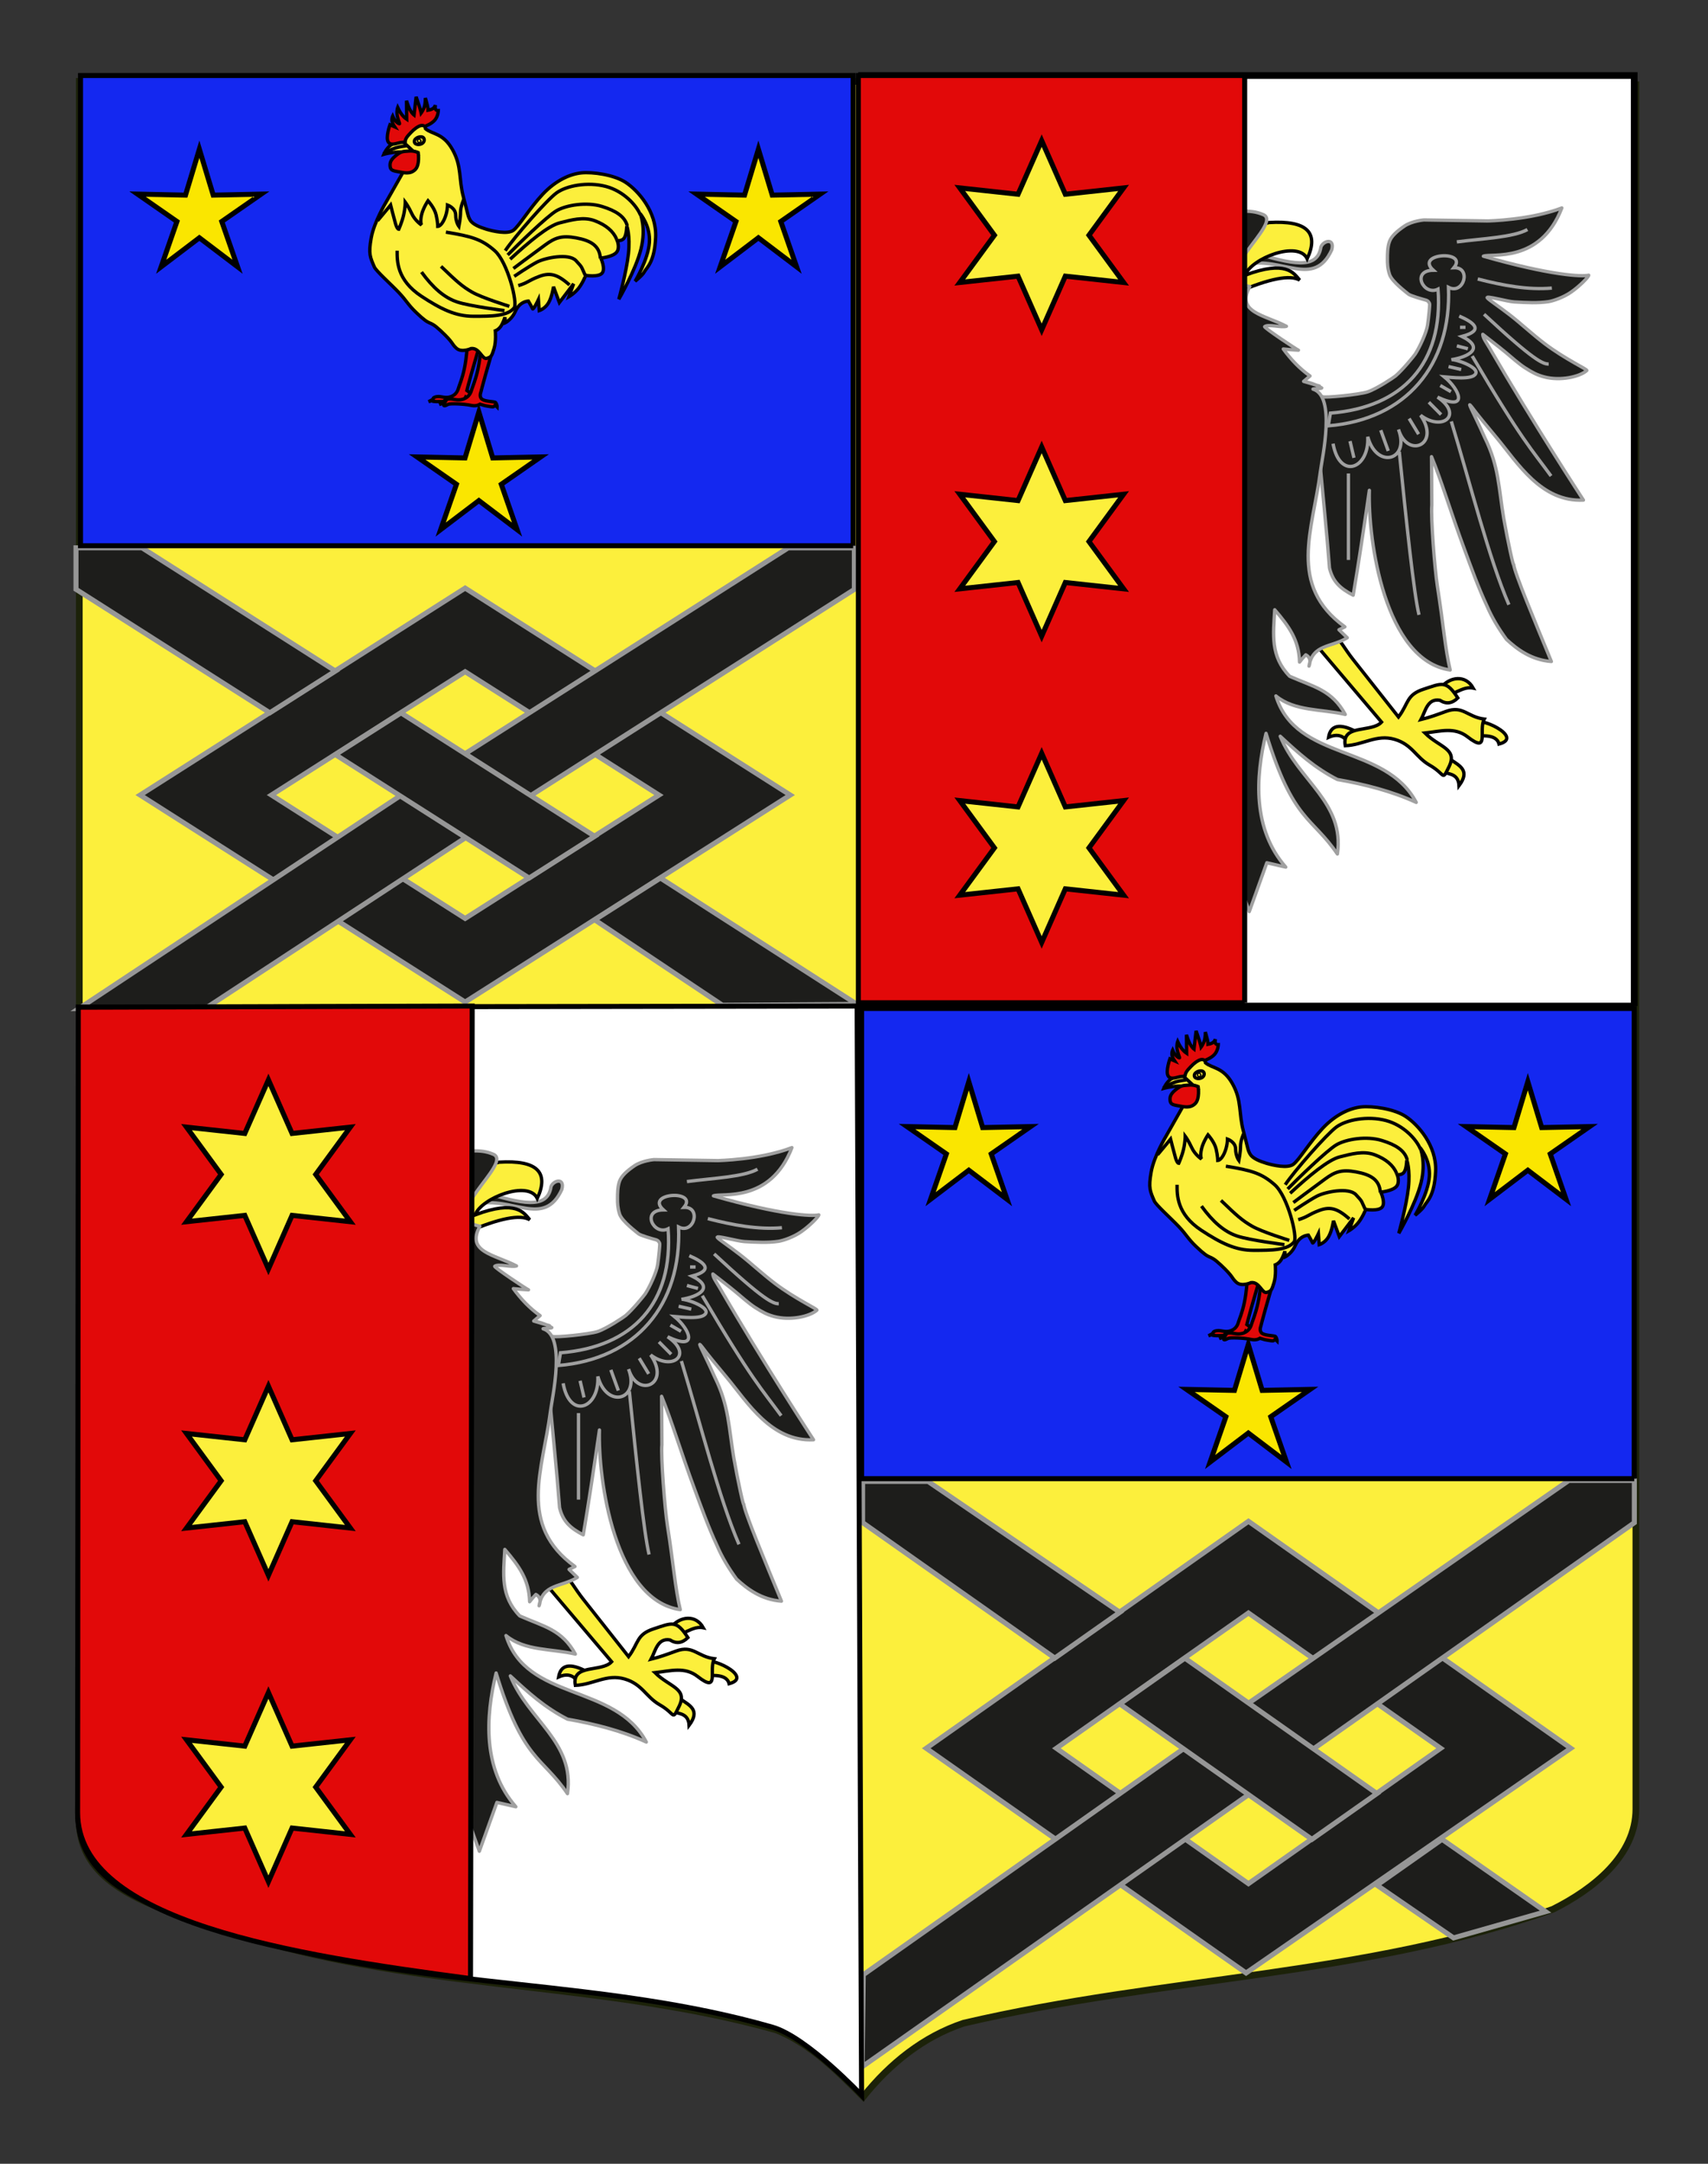 <?xml version="1.0" encoding="utf-8"?>
<!-- Generator: Adobe Illustrator 15.1.0, SVG Export Plug-In . SVG Version: 6.00 Build 0)  -->
<!DOCTYPE svg PUBLIC "-//W3C//DTD SVG 1.1//EN" "http://www.w3.org/Graphics/SVG/1.1/DTD/svg11.dtd">
<svg version="1.1" id="Autre_blason_Dardel3_xA0_Image_1_"
	 xmlns="http://www.w3.org/2000/svg" xmlns:xlink="http://www.w3.org/1999/xlink" x="0px" y="0px" width="255.119px"
	 height="323.149px" viewBox="0 0 255.119 323.149" enable-background="new 0 0 255.119 323.149" xml:space="preserve">
<rect x="0" y="0" width="255.119" height="323.149" fill="#333333" stroke="none"/>
<path fill="#FCEF3C" stroke="#1C2209" d="M244.348,12.154c-78,0-154.506,0-232.506,0c0,135.583,0,149.083,0,259.747
	c0,12.043,17.098,14.25,28.1,18.25c25,7,51,6,76,13c5,2,9,6,12.999,10c4.001-5,9.001-9,15.001-11c30-7,60-7,88-17
	c6-3,12.406-8,12.406-15C244.348,246.61,244.348,148.529,244.348,12.154"/>
<g>
	<path id="rect2472_1_" fill="#1D1D1B" stroke="#969696" stroke-width="0.75" d="M186.477,227.198l-48.13,33.9l47.775,33.559
		l48.501-33.559L186.477,227.198z M186.477,240.894l28.703,20.205l-28.703,20.217l-28.687-20.217L186.477,240.894z"/>
	<path id="path2495_1_" fill="#1D1D1B" stroke="#969696" stroke-width="0.75" d="M234.322,221.103l-53.076,36.906l-52.301,36.906
		l-0.167,13.75l62.198-43.801l53.141-37.454v-6.308H234.322z"/>
	<path id="path2481_1_" fill="#1D1D1B" stroke="#969696" stroke-width="0.75" d="M128.849,221.248v6.15l28.704,20.228l9.714-6.84
		l-28.639-19.538H128.849z M176.981,247.638l-9.714,6.844l28.687,20.215l9.714-6.84L176.981,247.638z M215.398,274.696l-9.73,6.854
		l11.445,7.865l13.75-3.916L215.398,274.696z"/>
</g>
<g>
	<path id="rect2472" fill="#1D1D1B" stroke="#969696" stroke-width="0.75" d="M69.476,87.83l-48.545,30.906l48.545,30.916
		l48.562-30.916L69.476,87.83z M69.476,100.315l28.951,18.42l-28.951,18.431l-28.934-18.431L69.476,100.315z"/>
	<path id="path2495" fill="#1D1D1B" stroke="#969696" stroke-width="0.75" d="M117.733,81.817l-53.534,34.102l-52.421,34.708
		l19.25-0.25l42.985-28.209l53.6-34.144v-6.206H117.733z"/>
	<path id="path2481" fill="#1D1D1B" stroke="#969696" stroke-width="0.75" d="M11.352,81.817v6.195l28.951,18.441l9.797-6.237
		L21.215,81.817H11.352z M59.898,106.465l-9.798,6.237l28.934,18.431l9.797-6.237L59.898,106.465z M98.646,131.133l-9.814,6.247
		l19.071,12.747l20.125-0.125L98.646,131.133z"/>
</g>
<polyline fill="#FFFFFF" stroke="#000000" points="244.098,150.251 128.694,150.251 128.694,11.279 244.098,11.279 244.098,150.251 
	"/>
<path fill="#FFFFFF" stroke="#000000" stroke-width="0.75" d="M11.694,150.422c0,135.581,0.485-0.17-0.102,120.27
	c-0.064,13.223,16.934,15.391,27.936,19.391c25,7,50.833,5.5,75.833,12.666c5.177,1.484,13.33,10.166,13.33,10.166l-0.663-162.664
	L11.694,150.422z"/>
<g id="Aigle">
	<path id="path2764_1_" fill="#1D1D1B" stroke="#A0A0A0" stroke-width="0.5" stroke-linejoin="round" d="M81.788,200.091l0.792-0.5
		c0.374,0.173,5.37-0.307,6.683-0.729c1.312-0.423,3.92-2.156,4.184-2.381c1.058-0.896,2.771-3.004,2.938-3.262
		c0.661-1.029,1.672-3.17,1.847-4.342c0.174-1.176,0.352-3.069,0.309-3.166c-0.041-0.096-0.155-0.443-0.555-0.553
		c-0.448-0.125-2.37-0.66-2.64-0.917c-0.215-0.205-2.461-1.839-2.804-2.943c-0.294-0.946-0.306-1.61-0.306-2.302
		c0-0.69,0.004-1.744,0.295-2.568c0.291-0.826,1.121-1.562,2.244-2.329c1.125-0.768,2.897-0.918,2.897-0.918l9.518,0.149
		c0.011,0.002,6.318-0.11,11.097-1.941c-3.217,8.371-10.567,6.725-11.724,7.205c10.064,2.883,14.755,3.087,15.738,2.84
		c-0.017,0.252-1.23,1.539-2.619,2.516c-1.122,0.791-2.68,1.328-3.419,1.438c-1.551,0.231-3.257,0.145-5.098,0.035
		c-1.031-0.061-4.289-0.989-4.021-0.611c0.212,0.299,1.659,1.227,3.43,2.6c1.557,1.207,3.36,2.889,5.139,4.237
		c3.181,2.412,6.481,3.862,6.296,4.027c-1.049,0.933-3.971,1.595-6.396,0.936c-1.04-0.282-1.688-0.622-2.826-1.347
		c-0.879-0.561-2.102-1.65-2.826-2.254c-1.377-1.145-2.669-2.092-3.48-2.748c0.002,0.516,0.433,1.068,0.958,1.959
		c6.577,11.323,14.073,22.801,14.073,22.801c-6.3,0.32-9.859-5.586-12.889-9.226c-3.855-4.634-2.975-3.663-3.808-4.708
		c-0.834-1.045,0.199,0.659,1.956,4.605c2.13,4.283,2.075,7.564,2.84,12.074c0.592,3.365,1.469,7.355,1.49,6.889
		c0.082,1.123,3.105,8.373,5.622,14.471c-2.974-0.221-5.105-1.812-6.704-3.301c-1.188-1.621-2.173-3.268-2.914-4.99
		c-1.354-2.906-2.335-5.688-3.32-8.346c-2.067-5.566-3.511-10.48-4.965-13.956l0.045,7.228c-0.176,1.727,0.44,9.633,0.822,12.053
		c0.927,5.883,1.151,9.376,1.922,12.58c-9.782-1.403-12.301-19.42-12.074-26.832c-0.806,5.545-1.61,10.929-2.416,15.662
		c-1.955-1.007-3.059-2.042-3.538-4.069c-0.431-5.607-0.944-10.429-1.374-15.163l-4.039-7.217L81.788,200.091z"/>
	<path id="path5440_1_" fill="#1D1D1B" stroke="#A0A0A0" stroke-width="0.5" stroke-linejoin="round" d="M61.411,200.091l-0.791-0.5
		c-0.375,0.173-5.371-0.307-6.684-0.729c-1.312-0.423-3.919-2.156-4.184-2.381c-1.058-0.896-2.771-3.004-2.937-3.262
		c-0.662-1.029-1.673-3.17-1.847-4.342c-0.175-1.176-0.353-3.069-0.31-3.166c0.041-0.096,0.155-0.443,0.555-0.553
		c0.448-0.125,2.37-0.66,2.64-0.917c0.215-0.205,2.462-1.839,2.805-2.943c0.294-0.946,0.306-1.61,0.306-2.302
		c0-0.69-0.005-1.744-0.296-2.568c-0.291-0.826-1.121-1.562-2.244-2.329c-1.125-0.768-2.897-0.918-2.897-0.918l-9.518,0.149
		c-0.01,0.002-6.317-0.11-11.095-1.941c3.217,8.371,10.566,6.725,11.723,7.205c-10.065,2.883-14.756,3.088-15.739,2.84
		c0.018,0.252,1.23,1.539,2.619,2.516c1.123,0.791,2.68,1.328,3.42,1.438c1.549,0.232,3.256,0.145,5.098,0.035
		c1.03-0.061,4.288-0.989,4.02-0.61c-0.212,0.298-1.659,1.226-3.43,2.599c-1.557,1.207-3.36,2.889-5.139,4.237
		c-3.182,2.412-6.48,3.862-6.295,4.027c1.049,0.933,3.971,1.595,6.395,0.936c1.042-0.282,1.69-0.622,2.827-1.347
		c0.879-0.56,2.103-1.65,2.828-2.254c1.375-1.145,2.668-2.092,3.48-2.747c-0.003,0.515-0.434,1.067-0.959,1.958
		c-6.577,11.323-14.071,22.801-14.071,22.801c6.297,0.32,9.857-5.586,12.886-9.225c3.855-4.634,2.976-3.664,3.809-4.709
		s-0.199,0.66-1.957,4.605c-2.128,4.283-2.074,7.564-2.84,12.074c-0.59,3.365-1.468,7.355-1.489,6.889
		c-0.083,1.123-3.106,8.373-5.622,14.471c2.972-0.221,5.105-1.812,6.703-3.301c1.188-1.621,2.173-3.268,2.915-4.99
		c1.354-2.905,2.335-5.688,3.321-8.346c2.066-5.566,3.51-10.48,4.964-13.957l-0.045,7.229c0.175,1.727-0.44,9.633-0.822,12.053
		c-0.928,5.884-1.152,9.377-1.922,12.58c9.782-1.404,12.301-19.42,12.075-26.832c0.805,5.545,1.609,10.929,2.415,15.662
		c1.954-1.007,3.059-2.042,3.537-4.069c0.431-5.606,0.945-10.429,1.375-15.163l4.038-7.216L61.411,200.091z"/>
	<g id="g12549_1_">
		<g id="g12543_1_">
			<path id="path6333_1_" fill="#FCEF3C" stroke="#000000" stroke-width="0.5" d="M105.557,250.253
				c-0.007-0.045-0.074-1.793-0.073-1.777c-0.113-1.453,7.381,1.943,3.418,2.979C108.494,249.726,105.577,250.368,105.557,250.253
				C105.55,250.208,105.564,250.296,105.557,250.253z"/>
			<path id="path8112_1_" fill="#FCEF3C" stroke="#000000" stroke-width="0.5" d="M100.249,242.991
				c1.324,2.285,2.712-0.326,4.799,0.107C103.903,241.05,101.544,241.417,100.249,242.991L100.249,242.991z"/>
			<path id="path9884_1_" fill="#FCEF3C" stroke="#000000" stroke-width="0.5" d="M100.602,255.692
				c-1.07-0.238-0.397-2.93,1.031-1.953c1.428,0.977,2.995,1.668,1.295,3.936C102.842,256.036,101.674,255.933,100.602,255.692
				C99.531,255.454,101.674,255.933,100.602,255.692z"/>
			<path id="path11656_1_" fill="#FCEF3C" stroke="#000000" stroke-width="0.5" d="M87.648,249.64
				c-2.508-1.326-3.902-1.043-4.211,0.814c1.333-0.59,2.199-0.229,2.826,0.625"/>
		</g>
		<path id="path5446_1_" fill="#FCEF3C" stroke="#000000" stroke-width="0.5" d="M80.818,235.743
			c3.945-1.819,3.766-0.113,6.305,3.102c2.255,2.857,4.51,5.713,6.767,8.57c1.54-2.049,1.152-3.311,3.758-4.156
			c2.73-0.889,3.36-1.389,5.1,1.311c-0.848,0.838-1.738,0.953-2.675,0.346c-1.879-0.328-2.166,1.672-2.827,2.879
			c1.281-0.309,2.52-0.77,3.748-1.219c2.542-0.932,3.158,0.834,5.705,1.15c-0.899,1.652,0.86,5.262-2.489,2.654
			c-1.937-1.506-4.024-0.834-6.375-0.576c2.191,2.178,4.938,2.326,3.587,5.059c-1.09,2.207-0.449,1.133-2.887-0.262
			c-2.061-1.18-2.582-3.072-5.227-3.85c-2.706-0.795-4.71,0.857-7.368,0.951c-0.602-3.281,3.948-1.898,5.418-3.527L80.818,235.743
			L80.818,235.743z"/>
	</g>
	<g id="g12557_1_" transform="matrix(-1,0,0,1,714.467,0)">
		<g id="g12559_1_">
			<path id="path12561_1_" fill="#FCEF3C" stroke="#231F20" stroke-width="0.5" d="M676.775,250.253
				c-0.007-0.045-0.074-1.793-0.072-1.777c-0.124-1.445,7.389,1.941,3.416,2.979C679.713,249.733,676.793,250.358,676.775,250.253
				C676.768,250.208,676.782,250.296,676.775,250.253z"/>
			<path id="path12563_1_" fill="#FCEF3C" stroke="#231F20" stroke-width="0.5" d="M671.466,242.991
				c1.325,2.285,2.712-0.326,4.8,0.107C675.12,241.05,672.761,241.417,671.466,242.991L671.466,242.991z"/>
			<path id="path12565_1_" fill="#FCEF3C" stroke="#231F20" stroke-width="0.5" d="M671.82,255.692
				c-1.071-0.238-0.396-2.93,1.031-1.953s2.994,1.668,1.295,3.936C674.059,256.036,672.892,255.933,671.82,255.692
				C670.748,255.454,672.892,255.933,671.82,255.692z"/>
			<path id="path12567_1_" fill="#FCEF3C" stroke="#231F20" stroke-width="0.5" d="M658.865,249.64
				c-2.507-1.326-3.901-1.043-4.21,0.814c1.333-0.59,2.199-0.229,2.826,0.625"/>
		</g>
		<path id="path12569_1_" fill="#FCEF3C" stroke="#231F20" stroke-width="0.5" d="M652.035,235.743
			c3.946-1.819,3.767-0.113,6.305,3.102c2.256,2.857,4.511,5.713,6.768,8.57c1.54-2.049,1.151-3.311,3.758-4.156
			c2.73-0.889,3.359-1.389,5.099,1.311c-0.847,0.838-1.738,0.953-2.675,0.346c-1.878-0.328-2.166,1.672-2.826,2.879
			c1.28-0.309,2.52-0.77,3.746-1.219c2.544-0.932,3.16,0.834,5.707,1.15c-0.897,1.654,0.859,5.26-2.489,2.654
			c-1.937-1.506-4.024-0.834-6.375-0.576c2.19,2.178,4.937,2.326,3.587,5.059c-1.09,2.207-0.449,1.133-2.887-0.262
			c-2.061-1.18-2.582-3.072-5.228-3.85c-2.706-0.795-4.71,0.857-7.367,0.951c-0.606-3.279,3.949-1.9,5.417-3.527L652.035,235.743
			L652.035,235.743z"/>
	</g>
	<path id="path32275_1_" fill="#1D1D1B" stroke="#A0A0A0" stroke-width="0.5" stroke-linejoin="round" d="M71.096,179.825
		c-0.783,0.236-1.182-2.354,0.874-1.842c5.913,1.8,9.798,2.709,10.326-0.73c0.281-0.939,2.111-1.479,1.624,0.385
		C81.254,183.442,76.539,178.601,71.096,179.825z"/>
	<path id="path31388_1_" fill="#FCEF3C" stroke="#000000" stroke-width="0.5" d="M66.474,175.757l3.205,8.291
		c4.971-2.146,8.036-2.703,9.452-1.881c-0.884-1.05-2.021-3.04-8.16-0.729c0.931-2.542,7.975-5.249,9.284-2.456
		c1.819-3.955-0.085-5.758-5.704-5.412L66.474,175.757z"/>
	<path id="path13458_1_" fill="#1D1D1B" stroke="#A0A0A0" stroke-width="0.5" stroke-linejoin="round" d="M79.715,197.291
		c0.983,0.167,1.889,0.495,2.711,0.987c-0.021,0.092-1.37,0.103-1.313,0.17c3.474,1.025,1.375,10.225,1.107,12.312
		c-1.12,8.729-4.954,16.967,3.662,23.191l-0.884,0.434l1.236,1.194c-2.367,1.479-5.168,0.925-5.712,4.235
		c0.299-0.801,0.138-1.363-0.482-1.688c-0.334,0.347-0.644,0.709-0.931,1.09c-0.085-3.293-1.588-5.361-3.709-7.818
		c-0.208,3.662-0.695,6.938,2.237,9.936c3.632,1.605,6.293,2.031,8.302,5.699c-3.457-0.822-7.562-0.441-10.362-2.768
		c3.026,9.842,16.312,7.115,20.961,15.904c-3.711-1.699-7.721-2.701-11.775-3.42c-3.398-1.738-5.843-3.953-8.537-6.459
		c2.662,6.613,9.665,9.867,8.537,17.588c-3.789-5.602-6.613-4.791-10.658-18.023c-1.627,6.656-1.98,14.355,2.945,19.977l-2.827-0.65
		l-2.623,7.297l-2.624-7.297l-2.826,0.65c4.925-5.621,4.571-13.32,2.945-19.977c-4.045,13.232-6.87,12.422-10.658,18.023
		c-1.128-7.721,5.874-10.975,8.537-17.588c-2.694,2.506-5.14,4.721-8.537,6.459c-4.055,0.719-8.064,1.721-11.777,3.42
		c4.651-8.789,17.937-6.062,20.963-15.904c-2.803,2.326-6.905,1.945-10.362,2.768c1.59-2.902,3.7-4.172,6.9-5.184
		c4.667-1.479,3.839-6.905,3.639-10.451c-2.121,2.457-3.626,4.525-3.71,7.818c-0.286-0.381-0.596-0.743-0.929-1.09
		c-0.62,0.324-0.782,0.887-0.483,1.688c-0.544-3.311-3.345-2.756-5.712-4.235l1.236-1.194l-0.884-0.435
		c9.102-6.574,4.428-16.094,3.415-25.245c-0.388-3.508-1.633-9.046,2.362-10.74c-0.767,0.254-1.549,0.369-2.343,0.342
		c0.468-0.476,3.79-2.004,3.153-2.713c-0.194-0.215-1.749,0.547-2.028,0.58c1.737-2.791,1.689-5.088,0.726-8.02l-0.791,1.996
		l-0.941-3.849l-1.766,1.468c0.357-1.707,0.674-3.477,1.562-4.342c-1.481,0.311-2.535,0.291-2.716,0.209
		c-0.386-0.174,1.561-0.93,1.634-2.166c-1.264,0.131-1.873-0.062-2.835-1.051c-0.295-0.301,1.373,0.323,1.302,0.127
		c0.878-0.478,1.438-1.139,1.681-1.982c-0.235-0.369-1.432,0.175-1.534-0.291c4.683-2.36,1.001-1.26,1.433-2.533
		c0.986-0.175,1.81-0.58,2.469-1.217c-0.568-0.488-1.108-1-1.623-1.537c4.198,1.104,9.135-2.37,13.213-0.598
		c3.024,1.316-8.642,9.468-2.011,10.737c-2.107,3.879,2.107,4.187,5.468,5.938c-0.742,0.238-2.747-0.367-3.253,0.051
		c-0.16,0.133,4.932,3.525,5.046,3.516c-0.757-0.034-1.512-0.094-2.264-0.178c1.117,1.529,2.395,2.908,3.996,4.031L79.715,197.291
		C85.042,198.86,79.715,197.291,79.715,197.291z"/>
	<path fill="#1D1D1B" stroke="#A0A0A0" stroke-width="0.5" stroke-miterlimit="10" d="M68.997,173.227
		c-0.799,0.978-0.71,1.628-1.686,1.81c-0.976,0.183-1.598,1.215-1.719,2.041"/>
	<path fill="#FFFFFF" stroke="#A0A0A0" stroke-width="0.5" stroke-miterlimit="10" d="M69.609,174.401
		c0.108,0.801,1.252,1.543-0.145,2.467c-1.157,0.768-2.604,0.5-2.495,0C67.079,176.368,69.609,174.401,69.609,174.401z"/>
	<path fill="#1D1D1B" stroke="#A0A0A0" stroke-width="0.5" stroke-miterlimit="10" d="M68.935,175.595
		c-0.138-0.172-0.465-0.162-0.73,0.02c-0.267,0.182-0.37,0.469-0.232,0.639c0.138,0.172,0.465,0.162,0.73-0.02
		C68.969,176.052,69.072,175.765,68.935,175.595z"/>
	<path id="path23256_1_" fill="#1D1D1B" stroke="#A0A0A0" stroke-width="0.5" d="M116.795,183.357
		c-3.507,0.31-7.252-0.372-11.069-1.356"/>
	<path id="path23258_1_" fill="#1D1D1B" stroke="#A0A0A0" stroke-width="0.5" d="M106.666,187.266
		c7.491,6.966,8.798,7.438,9.657,7.437"/>
	<path id="path23260_1_" fill="#1D1D1B" stroke="#A0A0A0" stroke-width="0.5" d="M116.677,211.423
		c-2.829-3.884-4.356-5.291-11.776-17.914"/>
	<path id="path23262_1_" fill="#1D1D1B" stroke="#A0A0A0" stroke-width="0.5" d="M110.377,230.64c-2.995-6.93-5.742-18-8.598-27.371
		"/>
	<path id="path23264_1_" fill="#1D1D1B" stroke="#A0A0A0" stroke-width="0.5" d="M96.951,232.16
		c-0.771-3.185-1.869-13.749-2.944-24.363"/>
	<path id="path23266_1_" fill="#1D1D1B" stroke="#A0A0A0" stroke-width="0.5" d="M86.411,223.962v-12.92"/>
	<path id="path25925_1_" fill="#1D1D1B" stroke="#A0A0A0" stroke-width="0.5" d="M102.956,187.536
		c2.144,0.934,3.838,2.129,0.413,3.041c3.508,1.748,0.927,3.082-1.59,3.475c0.579-0.107,4.136,1.07,3.639,2.089
		c-0.482,0.987-3.794,0.528-4.698,0.462c2.372,1.932,3.656,5.24-1,3.04c3.903,2.646,0.745,5.188-2.533,2.714
		c3.064,4.406-1.958,6.535-3.297,2.117c1.746,4.633-3.267,6.002-4.593,1.086c0.244,4.79-4.193,6.515-5.183,1.031"/>
	<path id="path25927_1_" fill="#1D1D1B" stroke="#A0A0A0" stroke-width="0.5" d="M103.075,189.22h0.824"/>
	<path id="path25929_1_" fill="#1D1D1B" stroke="#A0A0A0" stroke-width="0.5" d="M102.604,191.989l1.649,0.434"/>
	<path id="path25931_1_" fill="#1D1D1B" stroke="#A0A0A0" stroke-width="0.5" d="M101.367,195.083l1.885,0.434"/>
	<path id="path25933_1_" fill="#1D1D1B" stroke="#A0A0A0" stroke-width="0.5" d="M100.131,197.905l1.591,0.923"/>
	<path id="path25935_1_" fill="#1D1D1B" stroke="#A0A0A0" stroke-width="0.5" d="M98.423,200.403l1.826,1.846"/>
	<path id="path25937_1_" fill="#1D1D1B" stroke="#A0A0A0" stroke-width="0.5" d="M95.479,202.845l1.414,2.335"/>
	<path id="path25939_1_" fill="#1D1D1B" stroke="#A0A0A0" stroke-width="0.5" d="M91.24,204.583l1.118,3.094"/>
	<path id="path25941_1_" fill="#1D1D1B" stroke="#A0A0A0" stroke-width="0.5" d="M86.647,206.212l0.589,2.496"/>
	<path id="path23254_1_" fill="#1D1D1B" stroke="#A0A0A0" stroke-width="0.5" d="M102.604,176.462
		c3.811-0.501,8.457-0.68,10.541-1.846"/>
	<path id="path26848_1_" fill="#1D1D1B" stroke="#A0A0A0" stroke-width="0.5" d="M26.293,183.357
		c3.506,0.31,7.251-0.372,11.069-1.356"/>
	<path id="path26850_1_" fill="#1D1D1B" stroke="#A0A0A0" stroke-width="0.5" d="M36.421,187.266
		c-7.49,6.966-8.797,7.438-9.657,7.437"/>
	<path id="path26852_1_" fill="#1D1D1B" stroke="#A0A0A0" stroke-width="0.5" d="M26.411,211.423
		c2.83-3.884,4.357-5.291,11.776-17.914"/>
	<path id="path26854_1_" fill="#1D1D1B" stroke="#A0A0A0" stroke-width="0.5" d="M32.712,230.64c2.993-6.93,5.742-18,8.597-27.371"
		/>
	<path id="path26856_1_" fill="#1D1D1B" stroke="#A0A0A0" stroke-width="0.5" d="M46.137,232.16
		c0.771-3.185,1.868-13.749,2.943-24.363"/>
	<path id="path26858_1_" fill="#1D1D1B" stroke="#A0A0A0" stroke-width="0.5" d="M56.676,223.962v-12.92"/>
	<path id="path26862_1_" fill="#1D1D1B" stroke="#A0A0A0" stroke-width="0.5" d="M40.131,187.536
		c-2.144,0.935-3.837,2.129-0.412,3.041c-3.508,1.748-0.926,3.082,1.59,3.475c-0.579-0.107-4.137,1.07-3.639,2.089
		c0.482,0.987,3.793,0.528,4.697,0.462c-2.372,1.932-3.656,5.24,1.001,3.04c-3.903,2.646-0.746,5.188,2.532,2.714
		c-3.065,4.407,1.959,6.535,3.297,2.117c-1.746,4.633,3.267,6.002,4.593,1.086c-0.244,4.79,4.191,6.515,5.183,1.031"/>
	<path id="path26864_1_" fill="#1D1D1B" stroke="#A0A0A0" stroke-width="0.5" d="M40.013,189.22h-0.824"/>
	<path id="path26866_1_" fill="#1D1D1B" stroke="#A0A0A0" stroke-width="0.5" d="M40.483,191.989l-1.648,0.434"/>
	<path id="path26868_1_" fill="#1D1D1B" stroke="#A0A0A0" stroke-width="0.5" d="M41.721,195.083l-1.885,0.434"/>
	<path id="path26870_1_" fill="#1D1D1B" stroke="#A0A0A0" stroke-width="0.5" d="M42.956,197.905l-1.59,0.923"/>
	<path id="path26872_1_" fill="#1D1D1B" stroke="#A0A0A0" stroke-width="0.5" d="M44.664,200.403l-1.825,1.846"/>
	<path id="path26874_1_" fill="#1D1D1B" stroke="#A0A0A0" stroke-width="0.5" d="M47.608,202.845l-1.414,2.335"/>
	<path id="path26876_1_" fill="#1D1D1B" stroke="#A0A0A0" stroke-width="0.5" d="M51.848,204.583l-1.118,3.094"/>
	<path id="path26878_1_" fill="#1D1D1B" stroke="#A0A0A0" stroke-width="0.5" d="M56.44,206.212l-0.589,2.496"/>
	<path id="path28728_1_" fill="#1D1D1B" stroke="#A0A0A0" stroke-width="0.5" d="M40.602,176.462
		c-3.81-0.501-8.457-0.68-10.54-1.846"/>
	<path id="path26860_1_" fill="#1D1D1B" stroke="#A0A0A0" stroke-width="0.5" d="M59.793,202.032c0,0,0.196,0.914,0.331,1.899
		c-11.856-0.94-18.819-9.048-18.341-20.683c-2.358,1.162-3.536-3.043-0.825-2.932c-2.231-2.662,6.042-2.193,3.139,0.38
		c3.453,0.022,1.47,3.896-0.716,2.823C42.415,196.193,49.032,201.202,59.793,202.032L59.793,202.032L59.793,202.032z"/>
	<path id="path25038_1_" fill="#1D1D1B" stroke="#A0A0A0" stroke-width="0.5" d="M83.719,202.032l-0.323,1.899
		c11.61-0.94,18.428-9.048,17.961-20.683c2.31,1.162,3.462-3.043,0.808-2.932c2.185-2.662-5.917-2.193-3.074,0.38
		c-3.381,0.022-1.439,3.896,0.701,2.823C100.615,194.56,94.519,201.185,83.719,202.032
		C83.719,202.032,83.963,202.012,83.719,202.032L83.719,202.032z"/>
</g>
<g id="Aigle_1_">
	<path id="path2764_2_" fill="#1D1D1B" stroke="#A0A0A0" stroke-width="0.5" stroke-linejoin="round" d="M196.788,59.757l0.793-0.5
		c0.373,0.173,5.369-0.307,6.682-0.729c1.312-0.423,3.92-2.156,4.184-2.381c1.059-0.896,2.771-3.004,2.938-3.262
		c0.662-1.029,1.672-3.17,1.848-4.342c0.174-1.176,0.352-3.069,0.309-3.166c-0.041-0.096-0.156-0.443-0.555-0.553
		c-0.449-0.125-2.371-0.66-2.641-0.917c-0.215-0.205-2.461-1.839-2.803-2.943c-0.295-0.946-0.307-1.61-0.307-2.302
		c0-0.69,0.004-1.744,0.295-2.568c0.291-0.826,1.121-1.562,2.244-2.329c1.125-0.768,2.898-0.918,2.898-0.918l9.518,0.149
		c0.01,0.002,6.318-0.11,11.096-1.941c-3.217,8.371-10.566,6.725-11.723,7.205c10.064,2.883,14.754,3.087,15.738,2.84
		c-0.018,0.252-1.23,1.539-2.619,2.516c-1.123,0.791-2.68,1.328-3.42,1.438c-1.551,0.231-3.256,0.145-5.098,0.035
		c-1.031-0.061-4.289-0.989-4.02-0.611c0.211,0.299,1.658,1.227,3.43,2.6c1.557,1.207,3.359,2.889,5.139,4.237
		c3.18,2.412,6.48,3.862,6.295,4.027c-1.049,0.933-3.971,1.595-6.396,0.936c-1.039-0.282-1.688-0.622-2.826-1.347
		c-0.879-0.561-2.102-1.65-2.826-2.254c-1.377-1.145-2.668-2.092-3.48-2.748c0.002,0.516,0.434,1.068,0.959,1.959
		c6.576,11.323,14.072,22.801,14.072,22.801c-6.299,0.32-9.859-5.586-12.889-9.226c-3.855-4.634-2.975-3.663-3.807-4.708
		c-0.834-1.045,0.199,0.659,1.955,4.605c2.131,4.283,2.076,7.564,2.84,12.074c0.592,3.365,1.469,7.355,1.49,6.889
		c0.082,1.123,3.105,8.373,5.623,14.471c-2.975-0.221-5.105-1.812-6.705-3.301c-1.188-1.621-2.172-3.268-2.914-4.99
		c-1.354-2.906-2.334-5.688-3.32-8.346c-2.066-5.566-3.51-10.48-4.965-13.956l0.045,7.228c-0.176,1.727,0.441,9.633,0.822,12.053
		c0.928,5.883,1.152,9.376,1.922,12.58c-9.781-1.403-12.301-19.42-12.074-26.832c-0.805,5.545-1.609,10.929-2.416,15.662
		c-1.955-1.007-3.059-2.042-3.537-4.069c-0.432-5.607-0.945-10.429-1.375-15.163l-4.039-7.217L196.788,59.757z"/>
	<path id="path5440_2_" fill="#1D1D1B" stroke="#A0A0A0" stroke-width="0.5" stroke-linejoin="round" d="M176.411,59.757l-0.791-0.5
		c-0.375,0.173-5.371-0.307-6.684-0.729c-1.311-0.423-3.918-2.156-4.184-2.381c-1.057-0.896-2.771-3.004-2.936-3.262
		c-0.662-1.029-1.674-3.17-1.848-4.342c-0.174-1.176-0.352-3.069-0.309-3.166c0.041-0.096,0.154-0.443,0.555-0.553
		c0.447-0.125,2.369-0.66,2.639-0.917c0.215-0.205,2.463-1.839,2.805-2.943c0.295-0.946,0.307-1.61,0.307-2.302
		c0-0.69-0.006-1.744-0.297-2.568c-0.291-0.826-1.121-1.562-2.244-2.329c-1.125-0.768-2.896-0.918-2.896-0.918l-9.518,0.149
		c-0.01,0.002-6.318-0.11-11.096-1.941c3.217,8.371,10.566,6.725,11.723,7.205c-10.064,2.883-14.756,3.088-15.738,2.84
		c0.018,0.252,1.23,1.539,2.619,2.516c1.123,0.791,2.68,1.328,3.42,1.438c1.549,0.232,3.256,0.145,5.098,0.035
		c1.031-0.061,4.289-0.989,4.02-0.61c-0.211,0.298-1.658,1.226-3.43,2.599c-1.557,1.207-3.359,2.889-5.139,4.237
		c-3.182,2.412-6.48,3.862-6.295,4.027c1.049,0.933,3.971,1.595,6.395,0.936c1.041-0.282,1.689-0.622,2.826-1.347
		c0.879-0.56,2.104-1.65,2.828-2.254c1.375-1.145,2.668-2.092,3.48-2.747c-0.002,0.515-0.434,1.067-0.959,1.958
		c-6.576,11.323-14.07,22.801-14.07,22.801c6.297,0.32,9.857-5.586,12.887-9.225c3.855-4.634,2.975-3.664,3.809-4.709
		c0.832-1.045-0.199,0.66-1.957,4.605c-2.129,4.283-2.074,7.564-2.84,12.074c-0.59,3.365-1.469,7.355-1.49,6.889
		c-0.082,1.123-3.105,8.373-5.621,14.471c2.973-0.221,5.105-1.812,6.703-3.301c1.188-1.621,2.172-3.268,2.914-4.99
		c1.354-2.905,2.336-5.688,3.322-8.346c2.066-5.566,3.51-10.48,4.963-13.957l-0.045,7.229c0.176,1.727-0.439,9.633-0.822,12.053
		c-0.928,5.884-1.152,9.377-1.922,12.58c9.783-1.404,12.301-19.42,12.076-26.832c0.805,5.545,1.609,10.929,2.414,15.662
		c1.955-1.007,3.059-2.042,3.537-4.069c0.432-5.606,0.945-10.429,1.375-15.163l4.039-7.216L176.411,59.757z"/>
	<g id="g12549_2_">
		<g id="g12543_2_">
			<path id="path6333_2_" fill="#FCEF3C" stroke="#000000" stroke-width="0.5" d="M220.557,109.919
				c-0.008-0.045-0.074-1.793-0.074-1.777c-0.113-1.453,7.381,1.943,3.418,2.979C223.495,109.392,220.577,110.035,220.557,109.919
				C220.549,109.875,220.565,109.962,220.557,109.919z"/>
			<path id="path8112_2_" fill="#FCEF3C" stroke="#000000" stroke-width="0.5" d="M215.249,102.658
				c1.324,2.285,2.713-0.326,4.799,0.107C218.903,100.716,216.543,101.083,215.249,102.658L215.249,102.658z"/>
			<path id="path9884_2_" fill="#FCEF3C" stroke="#000000" stroke-width="0.5" d="M215.602,115.359
				c-1.07-0.238-0.398-2.93,1.031-1.953c1.428,0.977,2.994,1.668,1.295,3.936C217.842,115.703,216.674,115.599,215.602,115.359
				C214.532,115.121,216.674,115.599,215.602,115.359z"/>
			<path id="path11656_2_" fill="#FCEF3C" stroke="#000000" stroke-width="0.5" d="M202.649,109.306
				c-2.508-1.326-3.902-1.043-4.211,0.814c1.332-0.59,2.199-0.229,2.826,0.625"/>
		</g>
		<path id="path5446_2_" fill="#FCEF3C" stroke="#000000" stroke-width="0.5" d="M195.819,95.41
			c3.945-1.819,3.766-0.113,6.305,3.102c2.254,2.857,4.51,5.713,6.766,8.57c1.541-2.049,1.152-3.311,3.758-4.156
			c2.73-0.889,3.361-1.389,5.1,1.311c-0.848,0.838-1.738,0.953-2.674,0.346c-1.879-0.328-2.166,1.672-2.828,2.879
			c1.281-0.309,2.52-0.77,3.748-1.219c2.543-0.932,3.158,0.834,5.705,1.15c-0.898,1.652,0.861,5.262-2.488,2.654
			c-1.938-1.506-4.025-0.834-6.375-0.576c2.191,2.178,4.938,2.326,3.586,5.059c-1.09,2.207-0.449,1.133-2.887-0.262
			c-2.061-1.18-2.582-3.072-5.227-3.85c-2.705-0.795-4.709,0.857-7.367,0.951c-0.602-3.281,3.947-1.898,5.418-3.527L195.819,95.41
			L195.819,95.41z"/>
	</g>
	<g id="g12557_2_" transform="matrix(-1,0,0,1,714.467,0)">
		<g id="g12559_2_">
			<path id="path12561_2_" fill="#FCEF3C" stroke="#231F20" stroke-width="0.5" d="M561.775,109.919
				c-0.008-0.045-0.074-1.793-0.072-1.777c-0.125-1.445,7.389,1.941,3.416,2.979C564.713,109.4,561.793,110.025,561.775,109.919
				C561.767,109.875,561.783,109.962,561.775,109.919z"/>
			<path id="path12563_2_" fill="#FCEF3C" stroke="#231F20" stroke-width="0.5" d="M556.466,102.658
				c1.324,2.285,2.711-0.326,4.799,0.107C560.121,100.716,557.761,101.083,556.466,102.658L556.466,102.658z"/>
			<path id="path12565_2_" fill="#FCEF3C" stroke="#231F20" stroke-width="0.5" d="M556.82,115.359
				c-1.072-0.238-0.396-2.93,1.031-1.953s2.994,1.668,1.295,3.936C559.058,115.703,557.892,115.599,556.82,115.359
				C555.748,115.121,557.892,115.599,556.82,115.359z"/>
			<path id="path12567_2_" fill="#FCEF3C" stroke="#231F20" stroke-width="0.5" d="M543.865,109.306
				c-2.506-1.326-3.9-1.043-4.209,0.814c1.332-0.59,2.199-0.229,2.826,0.625"/>
		</g>
		<path id="path12569_2_" fill="#FCEF3C" stroke="#231F20" stroke-width="0.5" d="M537.035,95.41
			c3.947-1.819,3.768-0.113,6.305,3.102c2.256,2.857,4.512,5.713,6.768,8.57c1.541-2.049,1.152-3.311,3.758-4.156
			c2.73-0.889,3.359-1.389,5.1,1.311c-0.848,0.838-1.738,0.953-2.676,0.346c-1.877-0.328-2.166,1.672-2.826,2.879
			c1.281-0.309,2.52-0.77,3.746-1.219c2.545-0.932,3.16,0.834,5.707,1.15c-0.896,1.654,0.859,5.26-2.488,2.654
			c-1.938-1.506-4.025-0.834-6.375-0.576c2.189,2.178,4.936,2.326,3.586,5.059c-1.09,2.207-0.449,1.133-2.887-0.262
			c-2.061-1.18-2.582-3.072-5.227-3.85c-2.707-0.795-4.711,0.857-7.367,0.951c-0.607-3.279,3.949-1.9,5.416-3.527L537.035,95.41
			L537.035,95.41z"/>
	</g>
	<path id="path32275_2_" fill="#1D1D1B" stroke="#A0A0A0" stroke-width="0.5" stroke-linejoin="round" d="M186.096,39.492
		c-0.783,0.236-1.182-2.354,0.873-1.842c5.914,1.8,9.799,2.709,10.326-0.73c0.281-0.939,2.111-1.479,1.625,0.385
		C196.254,43.109,191.54,38.267,186.096,39.492z"/>
	<path id="path31388_2_" fill="#FCEF3C" stroke="#000000" stroke-width="0.5" d="M181.473,35.423l3.205,8.291
		c4.971-2.146,8.037-2.703,9.453-1.881c-0.885-1.05-2.021-3.04-8.16-0.729c0.93-2.542,7.975-5.249,9.283-2.456
		c1.82-3.955-0.084-5.758-5.703-5.412L181.473,35.423z"/>
	<path id="path13458_2_" fill="#1D1D1B" stroke="#A0A0A0" stroke-width="0.5" stroke-linejoin="round" d="M194.715,56.958
		c0.982,0.167,1.889,0.495,2.711,0.987c-0.021,0.092-1.371,0.103-1.314,0.17c3.475,1.025,1.375,10.225,1.107,12.312
		c-1.119,8.729-4.953,16.967,3.662,23.191l-0.883,0.434l1.236,1.194c-2.367,1.479-5.168,0.925-5.713,4.235
		c0.299-0.801,0.139-1.363-0.482-1.688c-0.334,0.347-0.643,0.709-0.93,1.09c-0.086-3.293-1.588-5.361-3.709-7.818
		c-0.209,3.662-0.695,6.938,2.236,9.936c3.633,1.605,6.293,2.031,8.303,5.699c-3.457-0.822-7.562-0.441-10.363-2.768
		c3.027,9.842,16.312,7.115,20.961,15.904c-3.711-1.699-7.721-2.701-11.775-3.42c-3.398-1.738-5.842-3.953-8.537-6.459
		c2.662,6.613,9.666,9.867,8.537,17.588c-3.789-5.602-6.613-4.791-10.658-18.023c-1.627,6.656-1.98,14.355,2.945,19.977l-2.826-0.65
		l-2.623,7.297l-2.625-7.297l-2.826,0.65c4.926-5.621,4.572-13.32,2.945-19.977c-4.045,13.232-6.869,12.422-10.658,18.023
		c-1.127-7.721,5.875-10.975,8.537-17.588c-2.693,2.506-5.139,4.721-8.537,6.459c-4.055,0.719-8.064,1.721-11.777,3.42
		c4.652-8.789,17.938-6.062,20.963-15.904c-2.803,2.326-6.904,1.945-10.361,2.768c1.59-2.902,3.699-4.172,6.9-5.184
		c4.666-1.479,3.838-6.905,3.639-10.451c-2.121,2.457-3.627,4.525-3.711,7.818c-0.285-0.381-0.596-0.743-0.928-1.09
		c-0.621,0.324-0.783,0.887-0.484,1.688c-0.543-3.311-3.344-2.756-5.711-4.235l1.236-1.194l-0.885-0.435
		c9.102-6.574,4.428-16.094,3.416-25.245c-0.389-3.508-1.633-9.046,2.361-10.74c-0.766,0.254-1.549,0.369-2.342,0.342
		c0.467-0.476,3.789-2.004,3.152-2.713c-0.193-0.215-1.748,0.547-2.027,0.58c1.736-2.791,1.689-5.088,0.725-8.02l-0.791,1.996
		l-0.941-3.849l-1.766,1.468c0.357-1.707,0.674-3.477,1.562-4.342c-1.48,0.311-2.535,0.291-2.715,0.209
		c-0.387-0.174,1.561-0.93,1.633-2.166c-1.264,0.131-1.873-0.062-2.834-1.051c-0.295-0.301,1.373,0.323,1.301,0.127
		c0.879-0.478,1.438-1.139,1.682-1.982c-0.236-0.369-1.432,0.175-1.535-0.291c4.684-2.36,1.002-1.26,1.434-2.533
		c0.986-0.175,1.809-0.58,2.469-1.217c-0.568-0.488-1.109-1-1.623-1.537c4.197,1.104,9.135-2.37,13.213-0.598
		c3.023,1.316-8.643,9.468-2.012,10.737c-2.107,3.879,2.107,4.187,5.469,5.938c-0.742,0.238-2.748-0.367-3.254,0.051
		c-0.16,0.133,4.932,3.525,5.047,3.516c-0.758-0.034-1.512-0.094-2.264-0.178c1.117,1.529,2.395,2.908,3.996,4.031L194.715,56.958
		C200.042,58.527,194.715,56.958,194.715,56.958z"/>
	<path fill="#1D1D1B" stroke="#A0A0A0" stroke-width="0.5" stroke-miterlimit="10" d="M183.997,32.893
		c-0.799,0.978-0.709,1.628-1.686,1.81c-0.975,0.183-1.598,1.215-1.719,2.041"/>
	<path fill="#FFFFFF" stroke="#A0A0A0" stroke-width="0.5" stroke-miterlimit="10" d="M184.61,34.068
		c0.107,0.801,1.252,1.543-0.145,2.467c-1.158,0.768-2.604,0.5-2.496,0C182.079,36.035,184.61,34.068,184.61,34.068z"/>
	<path fill="#1D1D1B" stroke="#A0A0A0" stroke-width="0.5" stroke-miterlimit="10" d="M183.934,35.261
		c-0.137-0.172-0.465-0.162-0.73,0.02s-0.369,0.469-0.232,0.639c0.139,0.172,0.465,0.162,0.73-0.02
		C183.969,35.718,184.073,35.431,183.934,35.261z"/>
	<path id="path23256_2_" fill="#1D1D1B" stroke="#A0A0A0" stroke-width="0.5" d="M231.795,43.024
		c-3.508,0.31-7.252-0.372-11.07-1.356"/>
	<path id="path23258_2_" fill="#1D1D1B" stroke="#A0A0A0" stroke-width="0.5" d="M221.667,46.932
		c7.49,6.966,8.797,7.438,9.656,7.437"/>
	<path id="path23260_2_" fill="#1D1D1B" stroke="#A0A0A0" stroke-width="0.5" d="M231.676,71.089
		c-2.828-3.884-4.355-5.291-11.775-17.914"/>
	<path id="path23262_2_" fill="#1D1D1B" stroke="#A0A0A0" stroke-width="0.5" d="M225.377,90.306c-2.996-6.93-5.742-18-8.598-27.371
		"/>
	<path id="path23264_2_" fill="#1D1D1B" stroke="#A0A0A0" stroke-width="0.5" d="M211.952,91.827
		c-0.771-3.185-1.869-13.749-2.945-24.363"/>
	<path id="path23266_2_" fill="#1D1D1B" stroke="#A0A0A0" stroke-width="0.5" d="M201.411,83.628v-12.92"/>
	<path id="path25925_2_" fill="#1D1D1B" stroke="#A0A0A0" stroke-width="0.5" d="M217.956,47.203
		c2.145,0.934,3.838,2.129,0.414,3.041c3.508,1.748,0.926,3.082-1.59,3.475c0.578-0.107,4.135,1.07,3.639,2.089
		c-0.482,0.987-3.795,0.528-4.699,0.462c2.373,1.932,3.656,5.24-1,3.04c3.904,2.646,0.746,5.188-2.533,2.714
		c3.064,4.406-1.957,6.535-3.297,2.117c1.746,4.633-3.266,6.002-4.592,1.086c0.244,4.79-4.193,6.515-5.184,1.031"/>
	<path id="path25927_2_" fill="#1D1D1B" stroke="#A0A0A0" stroke-width="0.5" d="M218.075,48.886h0.824"/>
	<path id="path25929_2_" fill="#1D1D1B" stroke="#A0A0A0" stroke-width="0.5" d="M217.604,51.656l1.648,0.434"/>
	<path id="path25931_2_" fill="#1D1D1B" stroke="#A0A0A0" stroke-width="0.5" d="M216.368,54.75l1.885,0.434"/>
	<path id="path25933_2_" fill="#1D1D1B" stroke="#A0A0A0" stroke-width="0.5" d="M215.131,57.572l1.59,0.923"/>
	<path id="path25935_2_" fill="#1D1D1B" stroke="#A0A0A0" stroke-width="0.5" d="M213.422,60.07l1.826,1.846"/>
	<path id="path25937_2_" fill="#1D1D1B" stroke="#A0A0A0" stroke-width="0.5" d="M210.479,62.511l1.414,2.335"/>
	<path id="path25939_2_" fill="#1D1D1B" stroke="#A0A0A0" stroke-width="0.5" d="M206.241,64.25l1.117,3.094"/>
	<path id="path25941_2_" fill="#1D1D1B" stroke="#A0A0A0" stroke-width="0.5" d="M201.647,65.878l0.59,2.496"/>
	<path id="path23254_2_" fill="#1D1D1B" stroke="#A0A0A0" stroke-width="0.5" d="M217.604,36.128
		c3.811-0.501,8.457-0.68,10.541-1.846"/>
	<path id="path26848_2_" fill="#1D1D1B" stroke="#A0A0A0" stroke-width="0.5" d="M141.293,43.024
		c3.506,0.31,7.252-0.372,11.068-1.356"/>
	<path id="path26850_2_" fill="#1D1D1B" stroke="#A0A0A0" stroke-width="0.5" d="M151.42,46.932
		c-7.49,6.966-8.797,7.438-9.656,7.437"/>
	<path id="path26852_2_" fill="#1D1D1B" stroke="#A0A0A0" stroke-width="0.5" d="M141.411,71.089
		c2.83-3.884,4.357-5.291,11.775-17.914"/>
	<path id="path26854_2_" fill="#1D1D1B" stroke="#A0A0A0" stroke-width="0.5" d="M147.711,90.306c2.994-6.93,5.742-18,8.598-27.371"
		/>
	<path id="path26856_2_" fill="#1D1D1B" stroke="#A0A0A0" stroke-width="0.5" d="M161.137,91.827
		c0.77-3.185,1.867-13.749,2.943-24.363"/>
	<path id="path26858_2_" fill="#1D1D1B" stroke="#A0A0A0" stroke-width="0.5" d="M171.676,83.628v-12.92"/>
	<path id="path26862_2_" fill="#1D1D1B" stroke="#A0A0A0" stroke-width="0.5" d="M155.131,47.203
		c-2.145,0.935-3.838,2.129-0.412,3.041c-3.508,1.748-0.926,3.082,1.59,3.475c-0.58-0.107-4.137,1.07-3.639,2.089
		c0.482,0.987,3.793,0.528,4.697,0.462c-2.373,1.932-3.656,5.24,1,3.04c-3.902,2.646-0.746,5.188,2.533,2.714
		c-3.066,4.407,1.959,6.535,3.297,2.117c-1.746,4.633,3.266,6.002,4.592,1.086c-0.244,4.79,4.191,6.515,5.184,1.031"/>
	<path id="path26864_2_" fill="#1D1D1B" stroke="#A0A0A0" stroke-width="0.5" d="M155.012,48.886h-0.824"/>
	<path id="path26866_2_" fill="#1D1D1B" stroke="#A0A0A0" stroke-width="0.5" d="M155.483,51.656l-1.648,0.434"/>
	<path id="path26868_2_" fill="#1D1D1B" stroke="#A0A0A0" stroke-width="0.5" d="M156.721,54.75l-1.885,0.434"/>
	<path id="path26870_2_" fill="#1D1D1B" stroke="#A0A0A0" stroke-width="0.5" d="M157.956,57.572l-1.59,0.923"/>
	<path id="path26872_2_" fill="#1D1D1B" stroke="#A0A0A0" stroke-width="0.5" d="M159.665,60.07l-1.826,1.846"/>
	<path id="path26874_2_" fill="#1D1D1B" stroke="#A0A0A0" stroke-width="0.5" d="M162.608,62.511l-1.414,2.335"/>
	<path id="path26876_2_" fill="#1D1D1B" stroke="#A0A0A0" stroke-width="0.5" d="M166.848,64.25l-1.119,3.094"/>
	<path id="path26878_2_" fill="#1D1D1B" stroke="#A0A0A0" stroke-width="0.5" d="M171.44,65.878l-0.588,2.496"/>
	<path id="path28728_2_" fill="#1D1D1B" stroke="#A0A0A0" stroke-width="0.5" d="M155.602,36.128
		c-3.811-0.501-8.457-0.68-10.541-1.846"/>
	<path id="path26860_2_" fill="#1D1D1B" stroke="#A0A0A0" stroke-width="0.5" d="M174.793,61.699c0,0,0.195,0.914,0.33,1.899
		c-11.855-0.94-18.818-9.048-18.34-20.683c-2.359,1.162-3.537-3.043-0.826-2.932c-2.23-2.662,6.043-2.193,3.139,0.38
		c3.453,0.022,1.471,3.896-0.715,2.823C157.415,55.86,164.032,60.869,174.793,61.699L174.793,61.699L174.793,61.699z"/>
	<path id="path25038_2_" fill="#1D1D1B" stroke="#A0A0A0" stroke-width="0.5" d="M198.719,61.699l-0.324,1.899
		c11.611-0.94,18.428-9.048,17.961-20.683c2.311,1.162,3.463-3.043,0.809-2.932c2.184-2.662-5.918-2.193-3.074,0.38
		c-3.381,0.022-1.439,3.896,0.701,2.823C215.616,54.226,209.518,60.851,198.719,61.699
		C198.719,61.699,198.963,61.678,198.719,61.699L198.719,61.699z"/>
</g>
<polyline fill="#E20909" stroke="#000000" stroke-width="0.75" points="185.914,149.753 128.21,149.753 128.21,11.277 
	185.914,11.277 185.914,149.753 "/>
<polyline fill="#1428F0" stroke="#000000" stroke-width="0.75" points="127.43,81.503 12.026,81.503 12.026,11.278 127.43,11.278 
	127.43,81.503 "/>
<polyline fill="#1428F0" stroke="#000000" stroke-width="0.75" points="244.098,220.834 128.694,220.834 128.694,150.611 
	244.098,150.611 244.098,220.834 "/>
<polyline display="none" fill="#1428DC" stroke="#000000" points="257.991,141.887 142.587,141.887 142.587,72.401 257.991,72.401 
	257.991,141.887 "/>
<polygon fill="#FAE600" stroke="#000000" stroke-width="0.75" points="29.778,22.287 31.848,29.141 39.006,28.992 33.127,33.078 
	35.481,39.84 29.778,35.511 24.074,39.84 26.428,33.078 20.55,28.992 27.708,29.141 "/>
<polygon fill="#FAE600" stroke="#000000" stroke-width="0.75" points="113.278,22.287 115.348,29.141 122.506,28.992 
	116.627,33.078 118.981,39.84 113.278,35.511 107.574,39.84 109.928,33.078 104.05,28.992 111.208,29.141 "/>
<polygon fill="#FAE600" stroke="#000000" stroke-width="0.75" points="71.528,61.537 73.598,68.391 80.756,68.242 74.877,72.328 
	77.231,79.09 71.528,74.761 65.824,79.09 68.178,72.328 62.3,68.242 69.458,68.391 "/>
<polygon fill="#FAE600" stroke="#000000" stroke-width="0.75" points="144.707,161.545 146.777,168.399 153.934,168.249 
	148.056,172.335 150.41,179.098 144.707,174.769 139.002,179.098 141.357,172.335 135.478,168.249 142.636,168.399 "/>
<polygon fill="#FAE600" stroke="#000000" stroke-width="0.75" points="228.207,161.545 230.277,168.399 237.435,168.249 
	231.556,172.335 233.91,179.098 228.207,174.769 222.502,179.098 224.857,172.335 218.978,168.249 226.136,168.399 "/>
<polygon fill="#FAE600" stroke="#000000" stroke-width="0.75" points="186.457,200.794 188.527,207.649 195.685,207.499 
	189.806,211.585 192.16,218.348 186.457,214.019 180.752,218.348 183.107,211.585 177.228,207.499 184.386,207.649 "/>
<path fill="#E20909" stroke="#000000" stroke-width="0.75" d="M70.528,150.251l-58.833,0.171l-0.102,120.27
	c0,16.391,32.436,21.307,58.686,24.807L70.528,150.251z"/>
<g>
	<path id="path12915_1_" fill="#E20909" stroke="#000000" stroke-width="0.5" d="M71.469,52.127c0,0.054-0.647,2.207-1.08,3.754
		c-0.434,1.545-0.652,2.43-0.652,2.43s0.469,0.317,0.693,0.626c0.224,0.308,0.203,0.607,0.203,0.607l-0.244-0.25
		c0,0-0.158,0.229-0.367,0.233c-0.209,0.003-0.469-0.215-0.469-0.215l-0.266,0.535c0,0-2.919,0.148-4.056,0.126
		c-1.136-0.023-0.489-0.215-0.489-0.215l-0.733,0.232l0.673-0.358c0,0-0.098-0.295,0.57-0.393s1.249,0.305,2.1,0
		c0.851-0.304,1.06-1.019,1.142-1.322c0.081-0.305,0.55-1.337,0.876-2.913c0.326-1.578,0.428-3.396,0.428-3.396L71.469,52.127z"/>
	<path id="path12032_1_" fill="#E20909" stroke="#000000" stroke-width="0.5" d="M73.698,51.877c0,0.059-0.701,2.396-1.172,4.073
		c-0.47,1.678-0.708,2.638-0.708,2.638s-0.297,0.725,0.226,1.065c0.521,0.342,1.862,0.297,1.984,0.465
		c0.243,0.334,0.221,0.659,0.221,0.659l-0.266-0.271c0,0-0.171,0.247-0.397,0.252c-0.227,0.006-1.177-0.18-1.177-0.18l-0.712-0.216
		c0,0-0.499,0.357-1.267,0.191c-1.193-0.26-3.231-0.31-3.499-0.163c-1.048,0.571-0.53-0.233-0.53-0.233l-0.797,0.253l0.729-0.388
		c0,0-0.104-0.32,0.62-0.427c0.724-0.107,1.354,0.329,2.277,0c0.924-0.33,1.15-1.105,1.238-1.436
		c0.089-0.329,0.597-1.449,0.951-3.162c0.354-1.711,0.464-3.684,0.464-3.684L73.698,51.877z"/>
	<path id="path2338_1_" fill="#FCEF3C" stroke="#000000" stroke-width="0.5" d="M70.363,52.054c0,0-1.416,0.67-2.202-0.055
		c-0.774-0.718-0.358-0.75-2.333-2.597c-1.976-1.846-1.208-0.369-3.686-2.753c-1.239-1.191-1.408-1.735-2.592-2.983
		s-3.381-3.2-3.636-3.797c-0.614-1.444-0.907-1.914-0.469-4.334c0.438-2.421,2.22-5.348,2.22-5.348l3.19-5.624l-0.906-4.113
		l3.377-2.496l0.228,1.271c1.04,0.874,2.635,0.613,4.042,3.137s0.892,4.319,1.626,7.076c0.735,2.756,0.647,2.808,1.001,3.429
		c0.36,0.63,1.429,1.065,2.44,1.371c1,0.302,3.143,0.781,4.003,0.164c0.85-0.609,2.486-3.366,4.409-5.402
		c1.965-2.08,4.094-3.016,5.786-3.182c1.623-0.159,4.832,0.26,6.6,1.426c1.848,1.22,4.636,4.348,4.473,8.174
		c-0.164,3.796-1.33,4.497-1.689,5.184C95.973,41.12,94.869,42,94.869,42s1.938-3.236,2.127-5.76
		c0.188-2.523-1.376-4.333-1.376-4.333s0.922,2.07,0.125,5.266c-0.798,3.194-3.315,7.515-3.315,7.515s1.142-4.059,1.438-6.802
		s-0.25-4.169-0.25-4.169s-0.016,1.262-0.375,1.811c-0.36,0.548-1.063,0.384-1.063,0.384s0.484,1.152-0.125,1.81
		c-0.61,0.658-2.314,0.823-2.314,0.823s0.75,1.604,0.188,2.25c-0.563,0.644-2.439,0.328-2.439,0.328s-0.438,1.125-1.063,1.92
		c-0.626,0.796-1.438,1.262-1.438,1.262l0.688-1.92l-2.126,2.797l-0.876-2.358c0,0-0.22,1.522-0.751,2.413
		c-0.531,0.893-1.376,1.152-1.376,1.152l-0.125-1.646c0,0-0.773,1.64-0.876,1.371c-0.094-0.247-0.626-1.151-0.626-1.151
		s-0.703,0.014-1.312,0.604c-0.61,0.59-0.595,1.097-1.126,1.756c-0.532,0.657-1.001,0.877-1.001,0.877l-0.062-0.823
		c0,0-0.266,0.864-0.626,1.372c-0.359,0.507-0.813,0.657-0.813,0.657s0.149,1.591-0.188,2.661c-0.336,1.069-0.391,1.269-1.095,1.453
		C71.991,53.704,71.636,51.903,70.363,52.054z"/>
	<path id="path9393_1_" fill="#FCEF3C" stroke="#000000" stroke-width="0.5" d="M57.333,23.04c0,0,0.333-0.824,0.999-1.338
		c0.665-0.515,1.664-0.718,1.664-0.718l2.048,1.9c0,0-1.356-0.213-2.534-0.175C58.332,22.75,57.333,23.04,57.333,23.04z"/>
	<path id="path3233_1_" fill="#FCEF3C" stroke="#000000" stroke-width="0.5" d="M63.303,20.645c0.169,0.308-0.006,0.688-0.392,0.851
		c-0.385,0.164-0.936,0.074-1.003-0.262c-0.049-0.239,0.032-0.411,0.297-0.595C62.54,20.404,63.135,20.336,63.303,20.645z"/>
	<path id="path4108_1_" fill="#FCEF3C" stroke="#000000" stroke-width="0.5" d="M62.715,21.033c0,0.047-0.048,0.084-0.106,0.084
		s-0.105-0.037-0.105-0.084s0.047-0.085,0.105-0.085S62.715,20.986,62.715,21.033z"/>
	<path id="path10276_1_" fill="#E20909" stroke="#000000" stroke-width="0.5" d="M62.465,22.788c0,0,0.292,1.848-0.465,2.561
		c-0.758,0.712-1.631,0.45-2.565,0.29s-1.139-0.296-1.173-0.931c-0.032-0.635,0.338-1.071,1.04-1.609s0.979-0.466,1.769-0.543
		C61.861,22.477,62.465,22.788,62.465,22.788z"/>
	<path id="path2358_1_" fill="#E20909" stroke="#000000" stroke-width="0.5" d="M59.997,21.266
		c-0.634,0.034-1.564,0.604-2.002-0.055c-0.438-0.659,0.25-2.578,0.25-2.578l0.688,0.301c0,0-0.305-0.451-0.375-0.849
		c-0.07-0.398,0.094-0.742,0.094-0.742s0.211,0.495,0.469,0.769c0.258,0.274,0.595,0.467,0.563,0.329
		c-0.031-0.137-0.306-0.747-0.376-1.344s0.095-1.042,0.095-1.042s0.289,0.631,0.625,1.069c0.337,0.438,0.719,0.687,0.719,0.687
		l-0.031-2.771c0,0,0.251,0.837,0.532,1.371s0.594,0.768,0.594,0.768l0.313-2.715c0,0,0.312,0.878,0.5,1.481
		c0.188,0.603,0.25,0.932,0.25,0.932s0.345-0.452,0.501-1.015s0.125-1.234,0.125-1.234s0.211,0.692,0.312,1.152
		c0.102,0.459,0.094,0.686,0.094,0.686s0.478-0.075,0.751-0.275c0.273-0.198,0.344-0.521,0.344-0.521s-0.078,0.445,0.031,0.658
		s0.406,0.192,0.406,0.192s-0.023,0.837-0.531,1.426c-0.508,0.59-1.501,0.934-1.501,0.934s-0.305-0.322-0.907,0
		c-0.602,0.321-1.001,0.74-1.502,1.288c-0.5,0.549-0.5,0.905-0.5,0.905S60.63,21.232,59.997,21.266z"/>
	<path id="path2906_1_" fill="#FCEF3C" stroke="#000000" stroke-width="0.5" d="M56.401,32.964c0.729-0.851,1.943-2.343,1.943-2.343
		s0.486,1.917,0.729,2.769c0.244,0.853,0.486,0.853,0.486,0.853s0.485-1.065,0.729-2.129c0.243-1.066,0.243-1.919,0.243-1.919
		s0.485,0.641,0.972,1.704c0.485,1.065,1.457,1.704,1.457,1.704s-0.242-0.426,0-1.489c0.243-1.066,0.972-2.132,0.972-2.132
		s0.972,1.065,1.215,2.132c0.243,1.063,0.243,1.703,0.243,1.703s0.486,0,0.972-1.065s0.485-2.13,0.485-2.13s1.215,0.426,1.215,1.492
		c0,1.063,0.485,1.703,0.485,1.703s0.243-1.278,0.243-2.131c0-0.851,0.486-1.917,0.486-1.917"/>
	<path id="path2908_1_" fill="#FCEF3C" stroke="#000000" stroke-width="0.5" d="M66.604,34.668c3.887,0.639,5.344,1.065,7.287,2.77
		c1.944,1.704,3.454,7.811,2.916,8.52c-0.972,1.278-3.401,1.278-6.073,1.278s-4.858-1.065-7.773-2.982
		c-3.732-2.455-3.643-5.325-3.643-6.815"/>
	<path id="path2910_1_" fill="#FCEF3C" stroke="#000000" stroke-width="0.5" d="M95.668,32.125c-0.608-1.491-2.539-3.58-5.138-4.273
		c-2.793-0.744-5.951-0.106-7.408,0.96c-1.458,1.063-6.315,6.602-7.652,8.626"/>
	<path id="path2912_1_" fill="#FCEF3C" stroke="#000000" stroke-width="0.5" d="M93.688,33.71c-0.364-1.385-1.701-2.237-3.766-2.875
		c-2.29-0.71-5.344-0.214-6.801,0.638c-1.458,0.853-5.83,5.112-7.288,6.604"/>
	<path id="path2914_1_" fill="#FCEF3C" stroke="#000000" stroke-width="0.5" d="M92.109,35.734c-0.485-1.172-1.579-2.131-3.279-2.77
		s-3.522-0.106-5.223,0.319c-1.7,0.427-4.555,2.796-7.408,5.432"/>
	<path id="path2916_1_" fill="#FCEF3C" stroke="#000000" stroke-width="0.5" d="M89.681,38.609
		c-0.122-1.917-1.423-2.681-3.645-3.089c-2.165-0.396-3.157,0-4.614,1.065c-2.177,1.59-4.737,3.514-4.737,3.514"/>
	<path id="path2918_1_" fill="#FCEF3C" stroke="#000000" stroke-width="0.5" d="M87.494,41.272
		c-0.729-1.491-0.364-1.173-1.458-2.344c-1.076-1.153-4.614-0.426-5.829,0.214c-1.215,0.639-3.4,2.13-3.4,2.13"/>
	<path id="path2920_1_" fill="#FCEF3C" stroke="#000000" stroke-width="0.5" d="M85.065,42.549
		c-1.701-1.491-2.794-1.916-4.494-1.277s-1.7,0.958-3.158,1.384"/>
	<path id="path3013_1_" fill="#FCEF3C" stroke="#000000" stroke-width="0.5" d="M57.251,22.988c0.73-0.413,1.246-0.716,1.847-0.903
		c0.602-0.188,1.589-0.302,1.589-0.302"/>
	<path id="path3015_1_" fill="#FCEF3C" stroke="#000000" stroke-width="0.5" d="M62.96,40.633c1.701,2.342,3.401,3.833,5.345,4.472
		c1.943,0.64,7.044,1.278,7.044,1.278"/>
	<path id="path3017_1_" fill="#FCEF3C" stroke="#000000" stroke-width="0.5" d="M65.875,39.781c2.43,2.343,3.158,2.981,4.615,3.833
		c1.457,0.853,5.587,2.131,5.587,2.131"/>
</g>
<g>
	<path id="path12915_2_" fill="#E20909" stroke="#000000" stroke-width="0.5" d="M187.97,191.624c0,0.055-0.648,2.207-1.08,3.754
		c-0.434,1.545-0.652,2.43-0.652,2.43s0.469,0.318,0.693,0.627c0.223,0.307,0.203,0.607,0.203,0.607l-0.244-0.25
		c0,0-0.158,0.229-0.367,0.232s-0.469-0.215-0.469-0.215l-0.266,0.535c0,0-2.92,0.148-4.057,0.127
		c-1.135-0.023-0.488-0.215-0.488-0.215l-0.734,0.232l0.674-0.359c0,0-0.098-0.295,0.57-0.393s1.248,0.305,2.1,0
		c0.85-0.303,1.059-1.018,1.141-1.322s0.551-1.336,0.877-2.912c0.326-1.578,0.428-3.396,0.428-3.396L187.97,191.624z"/>
	<path id="path12032_2_" fill="#E20909" stroke="#000000" stroke-width="0.5" d="M190.199,191.374c0,0.059-0.701,2.396-1.172,4.074
		c-0.469,1.678-0.707,2.637-0.707,2.637s-0.297,0.725,0.225,1.066s1.863,0.297,1.984,0.465c0.244,0.334,0.221,0.658,0.221,0.658
		l-0.266-0.271c0,0-0.17,0.248-0.396,0.252c-0.227,0.006-1.178-0.18-1.178-0.18l-0.711-0.215c0,0-0.5,0.357-1.268,0.191
		c-1.193-0.26-3.23-0.311-3.498-0.164c-1.049,0.572-0.531-0.232-0.531-0.232l-0.797,0.252l0.73-0.387c0,0-0.105-0.32,0.619-0.428
		s1.355,0.33,2.277,0c0.924-0.33,1.15-1.105,1.238-1.436c0.09-0.328,0.598-1.449,0.951-3.162c0.354-1.711,0.465-3.684,0.465-3.684
		L190.199,191.374z"/>
	<path id="path2338_2_" fill="#FCEF3C" stroke="#000000" stroke-width="0.5" d="M186.865,191.552c0,0-1.416,0.67-2.203-0.055
		c-0.773-0.719-0.357-0.75-2.332-2.598c-1.977-1.846-1.209-0.369-3.686-2.752c-1.24-1.191-1.408-1.736-2.592-2.984
		s-3.381-3.199-3.637-3.797c-0.613-1.443-0.906-1.914-0.469-4.334s2.221-5.348,2.221-5.348l3.189-5.623l-0.906-4.111l3.377-2.496
		l0.229,1.271c1.039,0.874,2.635,0.614,4.041,3.135c1.408,2.522,0.893,4.317,1.627,7.075c0.734,2.756,0.646,2.807,1,3.428
		c0.361,0.631,1.43,1.066,2.441,1.371c1,0.303,3.143,0.781,4.002,0.164c0.85-0.609,2.486-3.365,4.41-5.402
		c1.965-2.08,4.094-3.016,5.785-3.182c1.623-0.158,4.832,0.26,6.6,1.426c1.848,1.221,4.637,4.348,4.473,8.174
		c-0.164,3.797-1.33,4.498-1.689,5.184c-0.271,0.518-1.375,1.398-1.375,1.398s1.938-3.236,2.127-5.76
		c0.188-2.523-1.377-4.332-1.377-4.332s0.922,2.07,0.125,5.266c-0.797,3.193-3.314,7.514-3.314,7.514s1.141-4.059,1.438-6.801
		c0.297-2.744-0.25-4.17-0.25-4.17s-0.016,1.262-0.375,1.811s-1.062,0.385-1.062,0.385s0.484,1.152-0.125,1.809
		c-0.611,0.658-2.314,0.824-2.314,0.824s0.75,1.604,0.188,2.25c-0.564,0.643-2.439,0.328-2.439,0.328s-0.439,1.125-1.064,1.92
		s-1.438,1.262-1.438,1.262l0.688-1.92l-2.127,2.797l-0.875-2.359c0,0-0.221,1.523-0.752,2.414
		c-0.531,0.893-1.375,1.152-1.375,1.152l-0.125-1.646c0,0-0.773,1.641-0.877,1.371c-0.094-0.246-0.625-1.15-0.625-1.15
		s-0.703,0.014-1.312,0.604c-0.611,0.59-0.596,1.096-1.127,1.756c-0.531,0.656-1,0.877-1,0.877l-0.062-0.824
		c0,0-0.266,0.865-0.627,1.373c-0.359,0.506-0.812,0.656-0.812,0.656s0.148,1.592-0.188,2.662c-0.336,1.068-0.391,1.268-1.096,1.453
		C188.492,193.2,188.136,191.399,186.865,191.552z"/>
	<path id="path9393_2_" fill="#FCEF3C" stroke="#000000" stroke-width="0.5" d="M173.833,162.537c0,0,0.334-0.824,1-1.337
		c0.664-0.513,1.664-0.716,1.664-0.716l2.047,1.899c0,0-1.355-0.213-2.533-0.176C174.833,162.248,173.833,162.537,173.833,162.537z"
		/>
	<path id="path3233_2_" fill="#FCEF3C" stroke="#000000" stroke-width="0.5" d="M179.804,160.144
		c0.168,0.307-0.006,0.688-0.393,0.85c-0.385,0.164-0.936,0.074-1.002-0.261c-0.049-0.239,0.031-0.411,0.297-0.594
		C179.041,159.904,179.636,159.835,179.804,160.144z"/>
	<path id="path4108_2_" fill="#FCEF3C" stroke="#000000" stroke-width="0.5" d="M179.216,160.532c0,0.047-0.048,0.084-0.106,0.084
		s-0.105-0.037-0.105-0.084s0.047-0.086,0.105-0.086S179.216,160.485,179.216,160.532z"/>
	<path id="path10276_2_" fill="#E20909" stroke="#000000" stroke-width="0.5" d="M178.966,162.285c0,0,0.291,1.847-0.465,2.56
		c-0.758,0.713-1.631,0.451-2.566,0.291c-0.934-0.16-1.139-0.297-1.172-0.932s0.338-1.07,1.039-1.609
		c0.703-0.537,0.979-0.465,1.77-0.542C178.363,161.975,178.966,162.285,178.966,162.285z"/>
	<path id="path2358_2_" fill="#E20909" stroke="#000000" stroke-width="0.5" d="M176.498,160.765
		c-0.633,0.035-1.564,0.603-2.002-0.055s0.25-2.577,0.25-2.577l0.689,0.301c0,0-0.305-0.451-0.375-0.849
		c-0.07-0.398,0.094-0.742,0.094-0.742s0.211,0.495,0.469,0.769c0.258,0.274,0.594,0.467,0.562,0.329
		c-0.031-0.137-0.305-0.747-0.375-1.344s0.094-1.042,0.094-1.042s0.289,0.631,0.625,1.069c0.338,0.438,0.719,0.687,0.719,0.687
		l-0.031-2.771c0,0,0.252,0.837,0.533,1.371s0.594,0.768,0.594,0.768l0.312-2.715c0,0,0.312,0.878,0.5,1.481
		c0.188,0.603,0.25,0.932,0.25,0.932s0.346-0.452,0.502-1.015s0.125-1.234,0.125-1.234s0.211,0.692,0.312,1.152
		c0.102,0.459,0.094,0.686,0.094,0.686s0.477-0.075,0.75-0.275c0.273-0.198,0.344-0.521,0.344-0.521s-0.078,0.445,0.031,0.658
		s0.406,0.192,0.406,0.192s-0.023,0.837-0.531,1.426c-0.508,0.59-1.5,0.934-1.5,0.934s-0.305-0.322-0.908,0
		c-0.602,0.321-1,0.74-1.502,1.288c-0.5,0.548-0.5,0.905-0.5,0.905S177.13,160.731,176.498,160.765z"/>
	<path id="path2906_2_" fill="#FCEF3C" stroke="#000000" stroke-width="0.5" d="M172.902,172.462
		c0.73-0.852,1.943-2.344,1.943-2.344s0.486,1.918,0.729,2.77c0.244,0.852,0.486,0.852,0.486,0.852s0.486-1.064,0.729-2.129
		c0.244-1.066,0.244-1.918,0.244-1.918s0.484,0.641,0.971,1.703c0.486,1.066,1.457,1.705,1.457,1.705s-0.242-0.426,0-1.49
		c0.244-1.066,0.973-2.131,0.973-2.131s0.971,1.064,1.215,2.131c0.242,1.064,0.242,1.703,0.242,1.703s0.486,0,0.973-1.064
		c0.484-1.066,0.484-2.131,0.484-2.131s1.215,0.426,1.215,1.492c0,1.064,0.486,1.703,0.486,1.703s0.242-1.277,0.242-2.131
		c0-0.85,0.486-1.916,0.486-1.916"/>
	<path id="path2908_2_" fill="#FCEF3C" stroke="#000000" stroke-width="0.5" d="M183.105,174.165
		c3.887,0.639,5.344,1.066,7.287,2.77c1.943,1.705,3.453,7.811,2.916,8.52c-0.973,1.279-3.402,1.279-6.074,1.279
		s-4.857-1.066-7.773-2.982c-3.732-2.455-3.643-5.326-3.643-6.816"/>
	<path id="path2910_2_" fill="#FCEF3C" stroke="#000000" stroke-width="0.5" d="M212.169,171.622
		c-0.609-1.49-2.539-3.58-5.139-4.273c-2.793-0.744-5.951-0.105-7.408,0.961c-1.457,1.062-6.314,6.602-7.652,8.625"/>
	<path id="path2912_2_" fill="#FCEF3C" stroke="#000000" stroke-width="0.5" d="M210.189,173.208
		c-0.363-1.385-1.701-2.238-3.766-2.875c-2.289-0.711-5.344-0.215-6.801,0.637c-1.457,0.854-5.83,5.113-7.287,6.604"/>
	<path id="path2914_2_" fill="#FCEF3C" stroke="#000000" stroke-width="0.5" d="M208.611,175.231
		c-0.486-1.172-1.58-2.131-3.279-2.77c-1.701-0.639-3.523-0.107-5.223,0.318c-1.701,0.428-4.555,2.797-7.408,5.432"/>
	<path id="path2916_2_" fill="#FCEF3C" stroke="#000000" stroke-width="0.5" d="M206.181,178.106
		c-0.121-1.918-1.422-2.682-3.645-3.09c-2.164-0.396-3.156,0-4.613,1.066c-2.178,1.59-4.738,3.514-4.738,3.514"/>
	<path id="path2918_2_" fill="#FCEF3C" stroke="#000000" stroke-width="0.5" d="M203.996,180.769
		c-0.729-1.49-0.365-1.172-1.459-2.344c-1.076-1.152-4.613-0.426-5.828,0.215c-1.215,0.639-3.4,2.129-3.4,2.129"/>
	<path id="path2920_2_" fill="#FCEF3C" stroke="#000000" stroke-width="0.5" d="M201.566,182.046
		c-1.701-1.49-2.793-1.916-4.494-1.277c-1.699,0.639-1.699,0.959-3.158,1.385"/>
	<path id="path3013_2_" fill="#FCEF3C" stroke="#000000" stroke-width="0.5" d="M173.751,162.486
		c0.73-0.414,1.246-0.716,1.848-0.904c0.602-0.187,1.588-0.3,1.588-0.3"/>
	<path id="path3015_2_" fill="#FCEF3C" stroke="#000000" stroke-width="0.5" d="M179.46,180.13c1.701,2.342,3.402,3.834,5.346,4.473
		s7.043,1.277,7.043,1.277"/>
	<path id="path3017_2_" fill="#FCEF3C" stroke="#000000" stroke-width="0.5" d="M182.376,179.278c2.43,2.342,3.158,2.98,4.615,3.832
		c1.457,0.854,5.586,2.131,5.586,2.131"/>
</g>
<polygon fill="#FCEF3C" stroke="#000000" stroke-width="0.75" points="155.594,21.002 159.125,29.011 167.828,28.065 
	162.657,35.128 167.828,42.19 159.125,41.244 155.594,49.252 152.063,41.244 143.361,42.19 148.532,35.128 143.361,28.065 
	152.063,29.011 "/>
<polygon fill="#FCEF3C" stroke="#000000" stroke-width="0.75" points="155.594,66.752 159.125,74.761 167.828,73.815 
	162.657,80.878 167.828,87.94 159.125,86.994 155.594,95.002 152.063,86.994 143.361,87.94 148.532,80.878 143.361,73.815 
	152.063,74.761 "/>
<polygon fill="#FCEF3C" stroke="#000000" stroke-width="0.75" points="155.594,112.502 159.125,120.511 167.828,119.565 
	162.657,126.628 167.828,133.69 159.125,132.744 155.594,140.752 152.063,132.744 143.361,133.69 148.532,126.628 143.361,119.565 
	152.063,120.511 "/>
<polygon fill="#FCEF3C" stroke="#000000" stroke-width="0.75" points="40.094,161.27 43.625,169.278 52.328,168.333 47.157,175.396 
	52.328,182.458 43.625,181.512 40.094,189.521 36.563,181.512 27.861,182.458 33.032,175.396 27.861,168.333 36.563,169.278 "/>
<polygon fill="#FCEF3C" stroke="#000000" stroke-width="0.75" points="40.094,207.021 43.625,215.028 52.328,214.083 
	47.157,221.146 52.328,228.208 43.625,227.262 40.094,235.271 36.563,227.262 27.861,228.208 33.032,221.146 27.861,214.083 
	36.563,215.028 "/>
<polygon fill="#FCEF3C" stroke="#000000" stroke-width="0.75" points="40.094,252.771 43.625,260.778 52.328,259.833 
	47.157,266.896 52.328,273.958 43.625,273.012 40.094,281.021 36.563,273.012 27.861,273.958 33.032,266.896 27.861,259.833 
	36.563,260.778 "/>
</svg>
